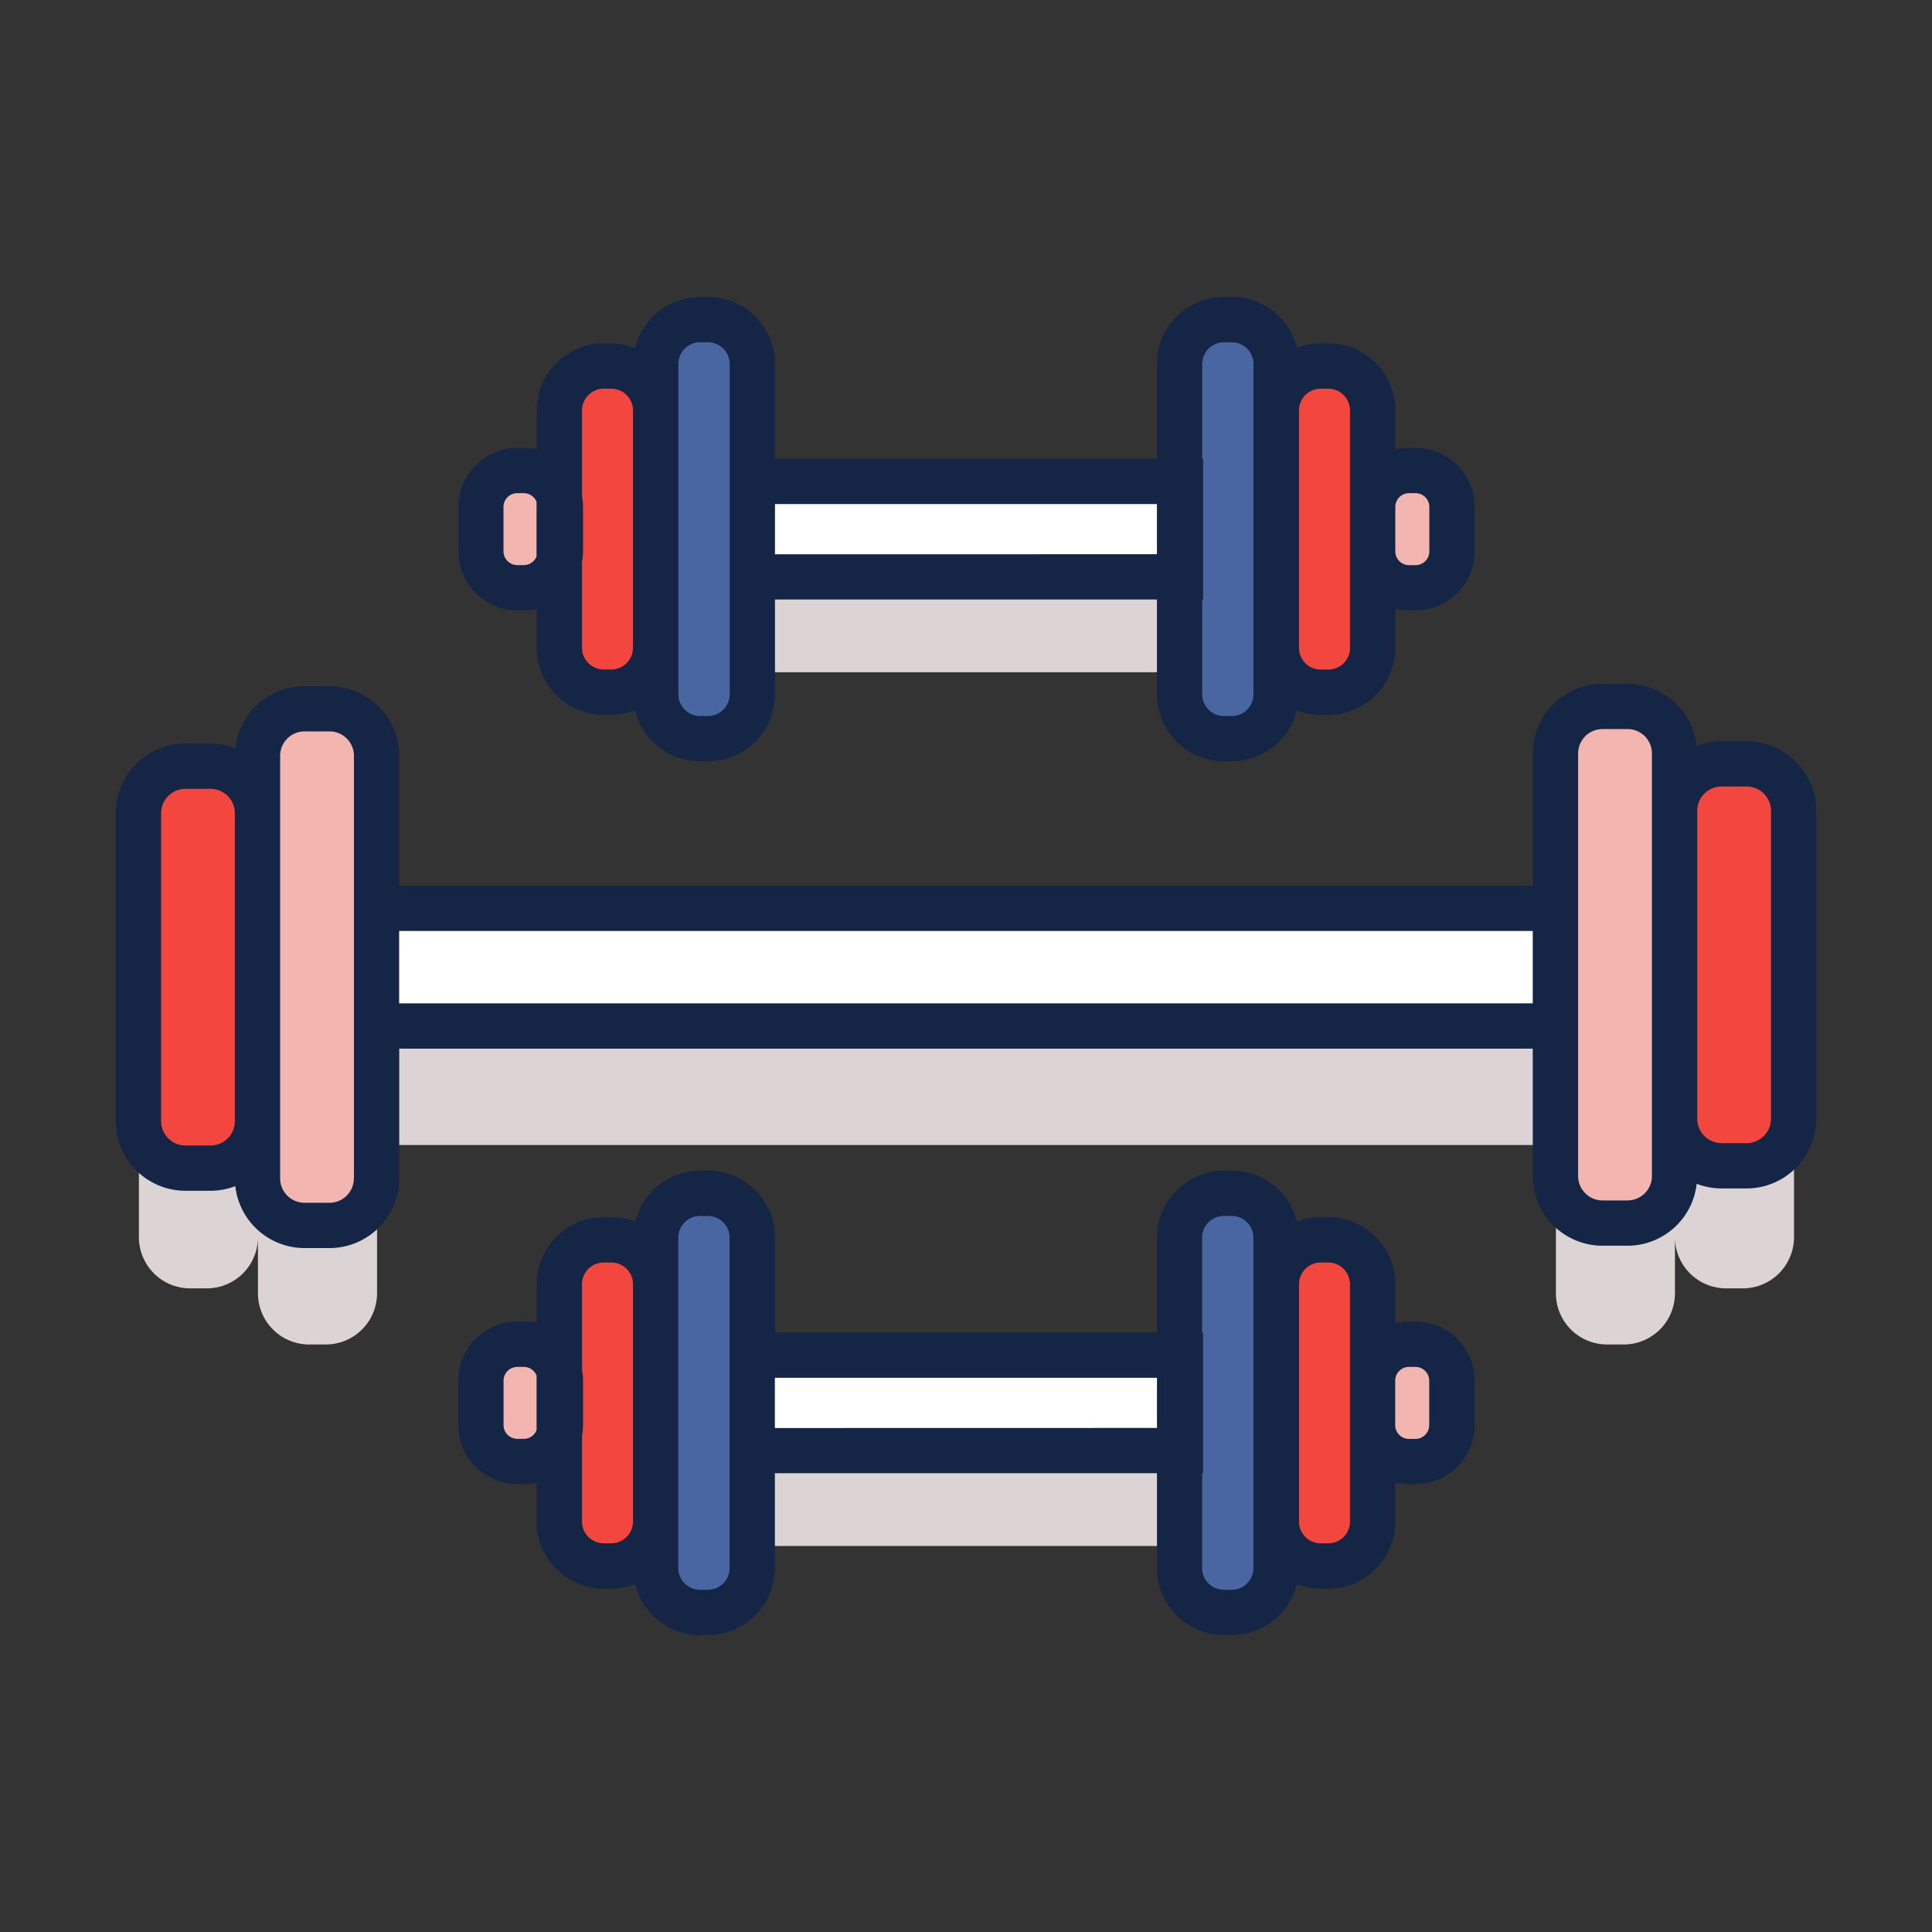 <svg xmlns="http://www.w3.org/2000/svg" viewBox="0 0 512 512"><rect x="0" y="0" width="512" height="512" fill="#333333" stroke="none"/><title>Dumbells</title><g id="artwork"><g id="_05_dumbbells" data-name="05_dumbbells"><rect x="199.27" y="384.42" width="113.47" height="25.28" style="fill:#dcd3d4"/><rect x="199.39" y="359.13" width="113.47" height="25.28" style="fill:#fff"/><rect x="363.67" y="356.86" width="21.02" height="31.08" rx="9.66" style="fill:#f3b5af"/><rect x="127.31" y="356.86" width="21.02" height="31.08" rx="9.66" style="fill:#f3b5af"/><rect x="338.19" y="328.58" width="25.59" height="86.4" rx="11.76" style="fill:#f2463e"/><rect x="148.19" y="328.58" width="25.59" height="86.4" rx="11.76" style="fill:#f2463e"/><rect x="173.79" y="316.26" width="25.59" height="111.03" rx="11.76" style="fill:#4966a2"/><rect x="312.61" y="316.26" width="25.59" height="111.03" rx="11.76" style="fill:#4966a2"/><path d="M375.16,350.24h-1.7a15.16,15.16,0,0,0-3.66.45V340.33A17.78,17.78,0,0,0,352,322.58H350a17.53,17.53,0,0,0-6.29,1.17,17.78,17.78,0,0,0-17.22-13.49h-2.08A17.78,17.78,0,0,0,306.61,328v25.11H205.39V328a17.78,17.78,0,0,0-17.76-17.76h-2.08a17.78,17.78,0,0,0-17.22,13.49,17.53,17.53,0,0,0-6.29-1.17H160a17.78,17.78,0,0,0-17.76,17.75v10.29a15.72,15.72,0,0,0-3.39-.38H137.1a15.67,15.67,0,0,0-15.65,15.66v11.76a15.67,15.67,0,0,0,15.65,15.65h1.71a15.12,15.12,0,0,0,3.39-.38v10.29A17.78,17.78,0,0,0,160,421H162a17.53,17.53,0,0,0,6.29-1.18,17.77,17.77,0,0,0,17.22,13.49h2.08a17.78,17.78,0,0,0,17.76-17.75V390.42H306.61v25.12a17.78,17.78,0,0,0,17.76,17.75h2.08a17.77,17.77,0,0,0,17.22-13.49A17.53,17.53,0,0,0,350,421H352a17.78,17.78,0,0,0,17.76-17.76V392.87a15.67,15.67,0,0,0,3.66.44h1.7a15.67,15.67,0,0,0,15.66-15.65V365.9A15.67,15.67,0,0,0,375.16,350.24ZM138.81,381.31H137.1a3.66,3.66,0,0,1-3.65-3.65V365.9a3.66,3.66,0,0,1,3.65-3.66h1.71a3.65,3.65,0,0,1,3.39,2.3V379A3.65,3.65,0,0,1,138.81,381.31ZM162,409H160a5.77,5.77,0,0,1-5.76-5.76V380.47a15.3,15.3,0,0,0,.27-2.81V365.9a15.41,15.41,0,0,0-.27-2.82V340.33a5.76,5.76,0,0,1,5.76-5.75H162a5.76,5.76,0,0,1,5.75,5.75v62.89A5.77,5.77,0,0,1,162,409Zm31.35,6.56a5.77,5.77,0,0,1-5.76,5.75h-2.08a5.77,5.77,0,0,1-5.76-5.75V328a5.77,5.77,0,0,1,5.76-5.76h2.08a5.77,5.77,0,0,1,5.76,5.76v87.52Zm12-37.12V365.13H306.61v13.29Zm126.82,37.12a5.77,5.77,0,0,1-5.76,5.75h-2.08a5.77,5.77,0,0,1-5.76-5.75V390.42h.24V353.13h-.24V328a5.77,5.77,0,0,1,5.76-5.76h2.08a5.77,5.77,0,0,1,5.76,5.76v87.52Zm25.59-12.32A5.77,5.77,0,0,1,352,409H350a5.77,5.77,0,0,1-5.75-5.76V340.33a5.76,5.76,0,0,1,5.75-5.75H352a5.76,5.76,0,0,1,5.76,5.75v62.89Zm21-25.56a3.66,3.66,0,0,1-3.66,3.65h-1.7a3.66,3.66,0,0,1-3.66-3.65V365.9a3.66,3.66,0,0,1,3.66-3.66h1.7a3.66,3.66,0,0,1,3.66,3.66Z" style="fill:#142546"/><rect x="199.39" y="152.87" width="113.47" height="25.28" style="fill:#dcd3d4"/><rect x="199.27" y="127.58" width="113.47" height="25.28" style="fill:#fff"/><rect x="363.67" y="125.93" width="21.02" height="31.08" rx="9.66" style="fill:#f3b5af"/><rect x="127.31" y="125.93" width="21.02" height="31.08" rx="9.66" style="fill:#f3b5af"/><rect x="338.19" y="97.64" width="25.59" height="86.4" rx="11.76" style="fill:#f2463e"/><rect x="148.19" y="97.64" width="25.59" height="86.4" rx="11.76" style="fill:#f2463e"/><rect x="173.79" y="85.33" width="25.59" height="111.03" rx="11.76" style="fill:#4966a2"/><rect x="312.61" y="85.33" width="25.59" height="111.03" rx="11.76" style="fill:#4966a2"/><path d="M375.15,118.69h-1.71a15.65,15.65,0,0,0-3.65.44V108.78A17.78,17.78,0,0,0,352,91H350a17.59,17.59,0,0,0-6.3,1.18,17.76,17.76,0,0,0-17.21-13.49h-2.08A17.78,17.78,0,0,0,306.6,96.46v25.12H205.38V96.46a17.78,17.78,0,0,0-17.76-17.75h-2.08A17.77,17.77,0,0,0,168.32,92.2,17.57,17.57,0,0,0,162,91H160a17.78,17.78,0,0,0-17.76,17.76v10.29a15.18,15.18,0,0,0-3.39-.38h-1.71a15.68,15.68,0,0,0-15.66,15.65V146.1a15.68,15.68,0,0,0,15.66,15.66h1.71a15.79,15.79,0,0,0,3.39-.38v10.29A17.77,17.77,0,0,0,160,189.42H162a17.57,17.57,0,0,0,6.29-1.17,17.78,17.78,0,0,0,17.22,13.49h2.08A17.78,17.78,0,0,0,205.38,184V158.87H306.6V184a17.78,17.78,0,0,0,17.76,17.76h2.08a17.77,17.77,0,0,0,17.21-13.49,17.58,17.58,0,0,0,6.3,1.17H352a17.78,17.78,0,0,0,17.76-17.75V161.31a15.14,15.14,0,0,0,3.65.45h1.71a15.67,15.67,0,0,0,15.66-15.66V134.34A15.67,15.67,0,0,0,375.15,118.69ZM138.8,149.76h-1.71a3.66,3.66,0,0,1-3.66-3.66V134.34a3.66,3.66,0,0,1,3.66-3.65h1.71a3.65,3.65,0,0,1,3.39,2.3v14.47A3.65,3.65,0,0,1,138.8,149.76ZM162,177.42H160a5.76,5.76,0,0,1-5.76-5.75V148.92a15.41,15.41,0,0,0,.27-2.82V134.34a15.3,15.3,0,0,0-.27-2.81V108.78A5.77,5.77,0,0,1,160,103H162a5.77,5.77,0,0,1,5.75,5.76v62.89A5.76,5.76,0,0,1,162,177.42ZM193.38,184a5.77,5.77,0,0,1-5.76,5.76h-2.08a5.76,5.76,0,0,1-5.76-5.76V96.46a5.76,5.76,0,0,1,5.76-5.75h2.08a5.77,5.77,0,0,1,5.76,5.75V184Zm12-37.11V133.58H306.6v13.29ZM332.19,184a5.76,5.76,0,0,1-5.75,5.76h-2.08A5.76,5.76,0,0,1,318.6,184V158.87h.24V121.58h-.24V96.46a5.76,5.76,0,0,1,5.76-5.75h2.08a5.76,5.76,0,0,1,5.75,5.75V184Zm25.6-12.31a5.77,5.77,0,0,1-5.76,5.75H350a5.77,5.77,0,0,1-5.76-5.75V108.78A5.77,5.77,0,0,1,350,103H352a5.77,5.77,0,0,1,5.76,5.76v62.89Zm21-25.57a3.66,3.66,0,0,1-3.66,3.66h-1.71a3.66,3.66,0,0,1-3.65-3.66V134.34a3.66,3.66,0,0,1,3.65-3.65h1.71a3.66,3.66,0,0,1,3.66,3.65Z" style="fill:#142546"/><rect x="99.8" y="272.27" width="312.41" height="31.17" style="fill:#dcd3d4"/><path d="M461.86,234.91h-4.41a13.56,13.56,0,0,0-13.57,13.56V233a13.58,13.58,0,0,0-13.57-13.57h-4.42A13.57,13.57,0,0,0,412.33,233V342.73a13.56,13.56,0,0,0,13.56,13.57h4.42a13.57,13.57,0,0,0,13.57-13.57V327.86a13.57,13.57,0,0,0,13.57,13.57h4.41a13.57,13.57,0,0,0,13.57-13.57V248.47A13.56,13.56,0,0,0,461.86,234.91Z" style="fill:#dcd3d4"/><path d="M86.35,219.41H81.93A13.58,13.58,0,0,0,68.36,233v15.49A13.56,13.56,0,0,0,54.8,234.91H50.38a13.57,13.57,0,0,0-13.57,13.56v79.39a13.58,13.58,0,0,0,13.57,13.57H54.8a13.57,13.57,0,0,0,13.56-13.57v14.87A13.57,13.57,0,0,0,81.93,356.3h4.42a13.57,13.57,0,0,0,13.57-13.57V233A13.58,13.58,0,0,0,86.35,219.41Z" style="fill:#dcd3d4"/><rect x="99.92" y="240.72" width="312.41" height="31.17" style="fill:#fff"/><path d="M456.22,202.74h6.62a12.47,12.47,0,0,1,12.47,12.47v81.59a12.46,12.46,0,0,1-12.46,12.46h-6.62a12.46,12.46,0,0,1-12.46-12.46V215.21a12.46,12.46,0,0,1,12.46-12.46Z" style="fill:#f2463e"/><rect x="36.69" y="202.74" width="31.55" height="106.52" rx="12.46" style="fill:#f2463e"/><rect x="412.2" y="187.25" width="31.55" height="136.89" rx="12.46" style="fill:#f3b5af"/><rect x="68.24" y="187.25" width="31.55" height="136.89" rx="12.46" style="fill:#f3b5af"/><path d="M462.84,196.43h-6.62a18.45,18.45,0,0,0-6.58,1.23,18.48,18.48,0,0,0-18.35-16.41h-6.62a18.49,18.49,0,0,0-18.47,18.46v35H105.8V200.33a18.49,18.49,0,0,0-18.47-18.46H80.71a18.48,18.48,0,0,0-18.35,16.42,18.24,18.24,0,0,0-6.58-1.24H49.16a18.48,18.48,0,0,0-18.47,18.47V297.1a18.48,18.48,0,0,0,18.47,18.47h6.62a18.45,18.45,0,0,0,6.58-1.23,18.48,18.48,0,0,0,18.35,16.41h6.62a18.49,18.49,0,0,0,18.47-18.46V277.9H406.2v33.77a18.49,18.49,0,0,0,18.47,18.46h6.62a18.48,18.48,0,0,0,18.35-16.42,18.24,18.24,0,0,0,6.58,1.24h6.62a18.48,18.48,0,0,0,18.47-18.47V214.9A18.48,18.48,0,0,0,462.84,196.43ZM55.78,303.57H49.16a6.47,6.47,0,0,1-6.47-6.47V215.52a6.47,6.47,0,0,1,6.47-6.47h6.62a6.47,6.47,0,0,1,6.46,6.47V297.1A6.47,6.47,0,0,1,55.78,303.57Zm38,8.72a6.47,6.47,0,0,1-6.47,6.46H80.71a6.47,6.47,0,0,1-6.47-6.46v-112a6.47,6.47,0,0,1,6.47-6.46h6.62a6.47,6.47,0,0,1,6.47,6.46v112Zm12-46.39V246.72H406.2V265.9Zm332,45.77a6.47,6.47,0,0,1-6.47,6.46h-6.62a6.47,6.47,0,0,1-6.47-6.46v-112a6.47,6.47,0,0,1,6.47-6.46h6.62a6.47,6.47,0,0,1,6.47,6.46v112Zm31.55-15.19a6.47,6.47,0,0,1-6.47,6.47h-6.62a6.47,6.47,0,0,1-6.46-6.47V214.9a6.47,6.47,0,0,1,6.46-6.47h6.62a6.47,6.47,0,0,1,6.47,6.47Z" style="fill:#142546"/></g></g></svg>
